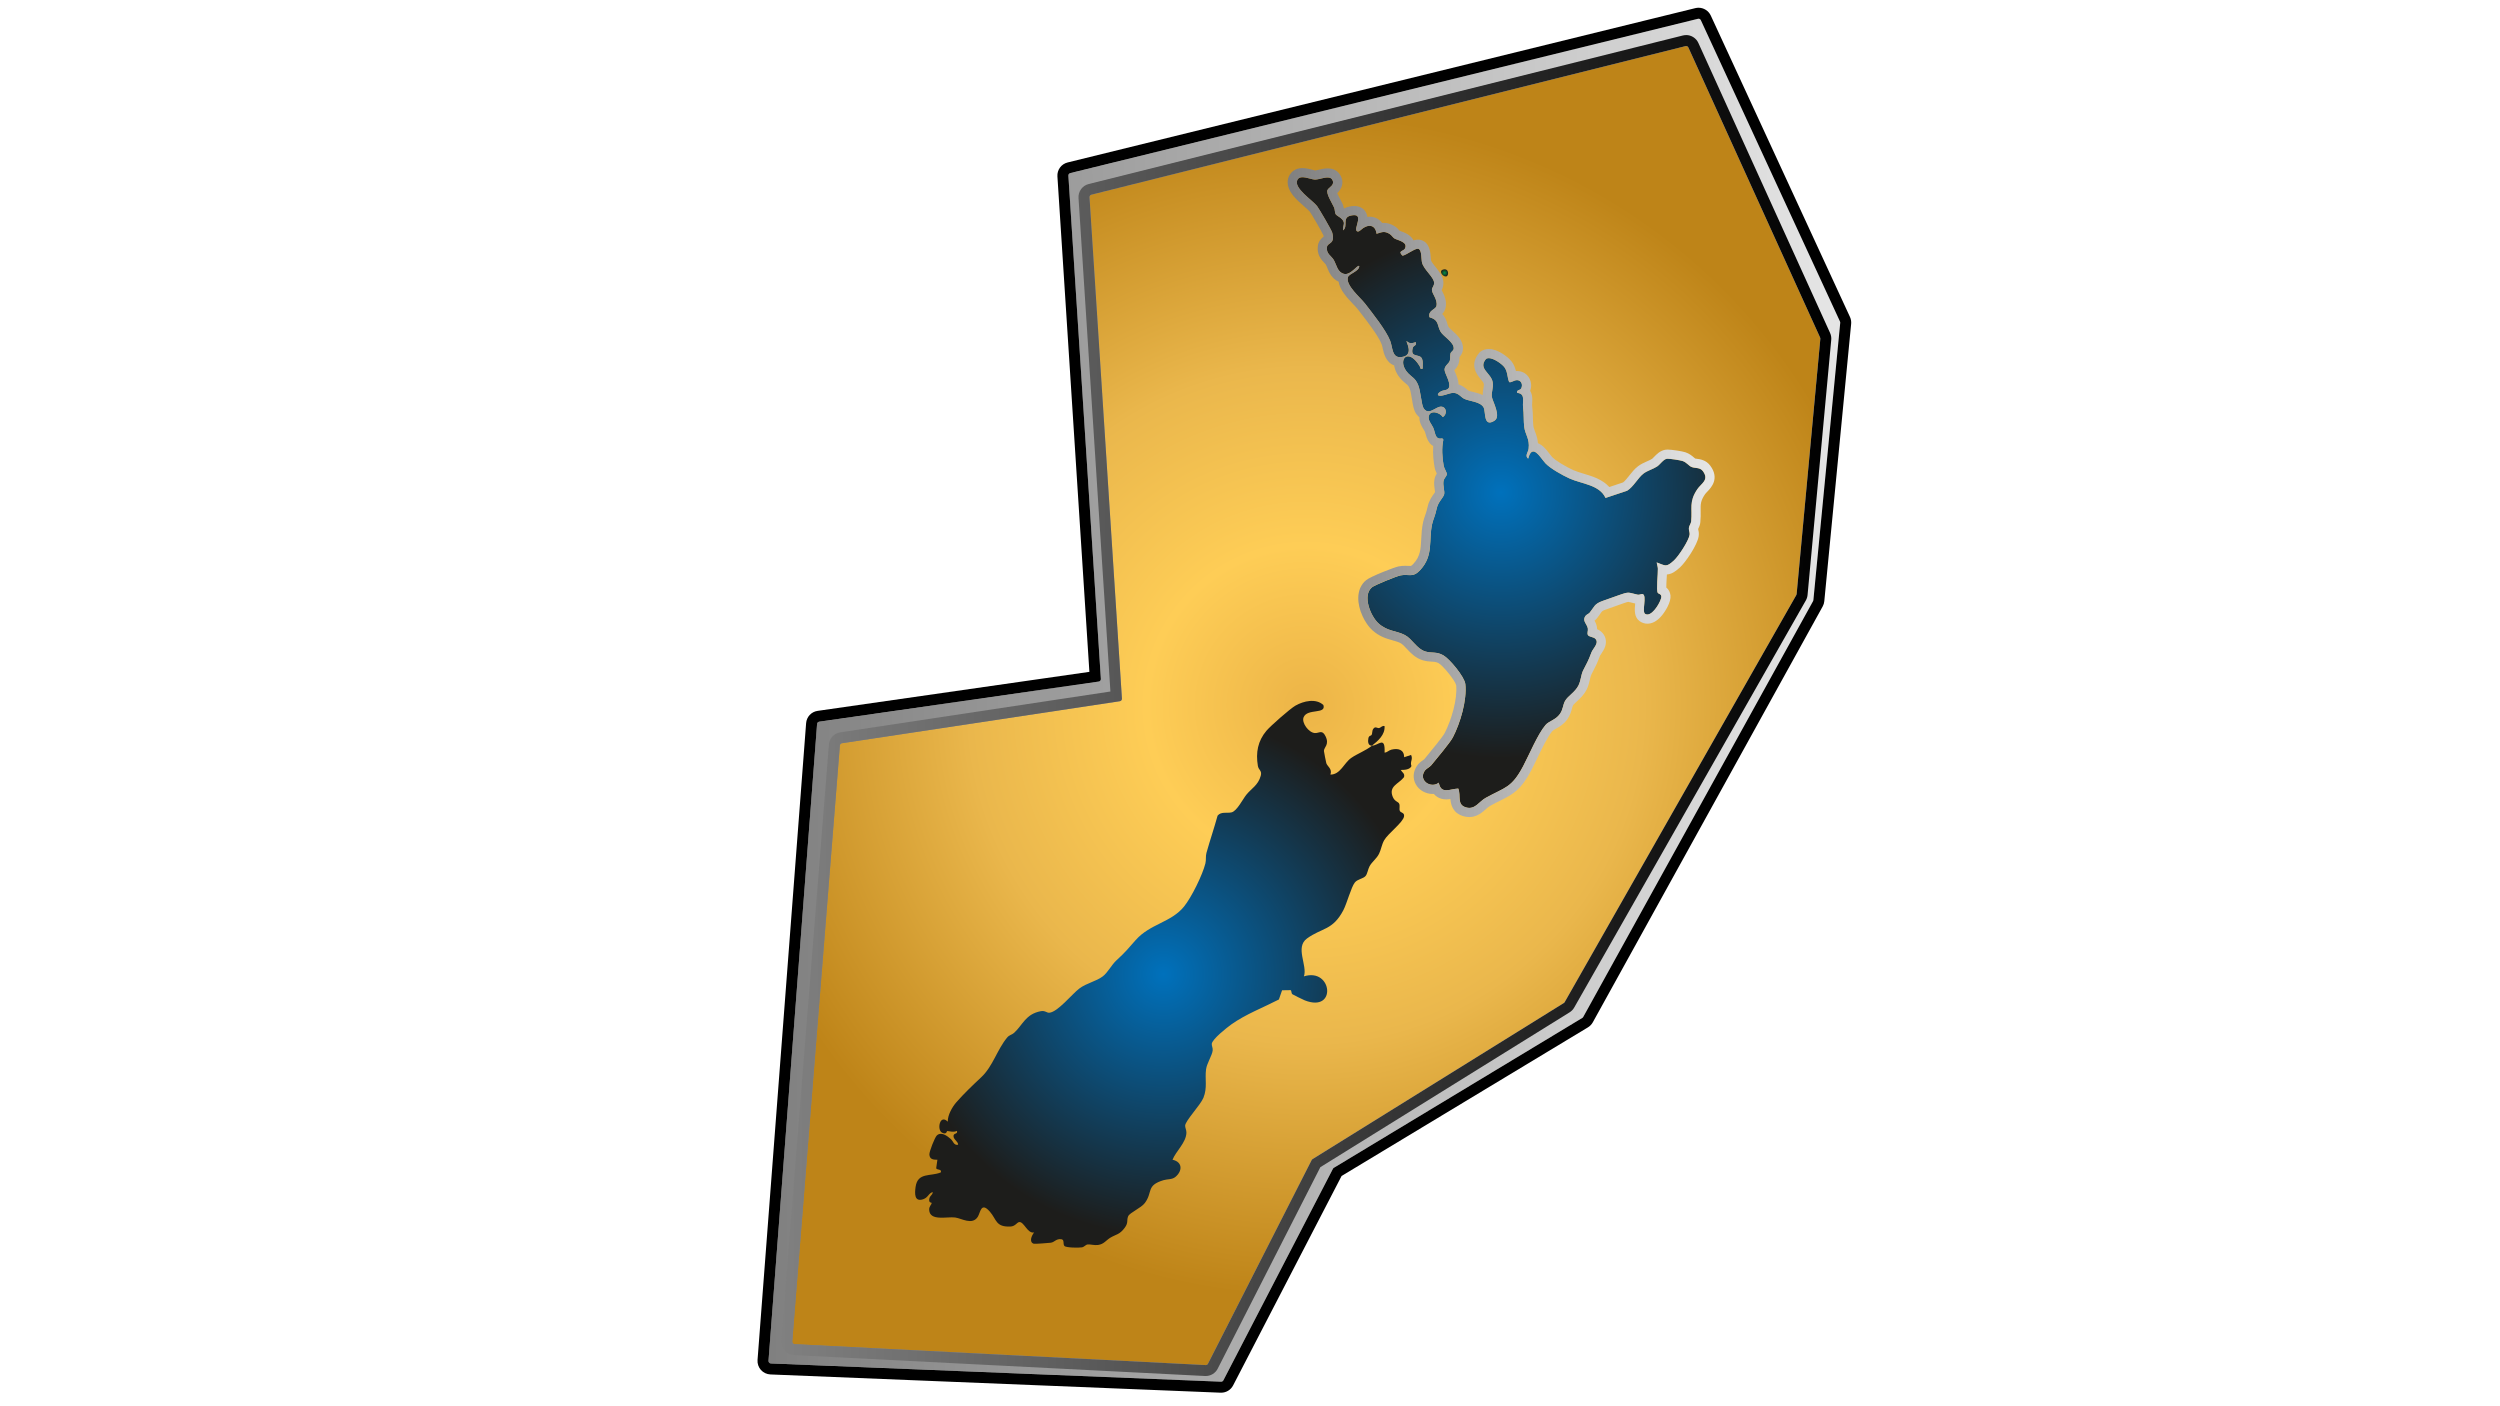 <svg viewBox="0 0 1366 768" xmlns:xlink="http://www.w3.org/1999/xlink" xmlns="http://www.w3.org/2000/svg" id="Calque_1"><defs><style>.cls-1{fill:url(#Dégradé_sans_nom_22-13);}.cls-2{fill:url(#Dégradé_sans_nom_22-10);}.cls-3{fill:url(#Dégradé_sans_nom_22-5);}.cls-4{fill:url(#Dégradé_sans_nom_16-10);}.cls-5{fill:url(#Dégradé_sans_nom_22-11);}.cls-6{fill:url(#Dégradé_sans_nom_22-12);}.cls-7{fill:url(#Dégradé_sans_nom_78);}.cls-8{fill:url(#Dégradé_sans_nom_16-9);}.cls-9{fill:url(#Dégradé_sans_nom_16-6);}.cls-10{fill:url(#Dégradé_sans_nom_22-6);}.cls-11{fill:url(#Dégradé_sans_nom_71);}.cls-12{fill:url(#Dégradé_sans_nom_22-7);}.cls-13{fill:url(#Dégradé_sans_nom_16-2);}.cls-14{fill:url(#Dégradé_sans_nom_16-4);}.cls-15{fill:url(#Dégradé_sans_nom_16-7);}.cls-16{fill:url(#Dégradé_sans_nom_16-12);}.cls-17{fill:url(#Dégradé_sans_nom_16-13);}.cls-18{fill:url(#Dégradé_sans_nom_16-8);}.cls-19{fill:url(#Dégradé_sans_nom_22);}.cls-20{fill:url(#Dégradé_sans_nom_16-14);}.cls-21{fill:url(#Dégradé_sans_nom_119);}.cls-22{fill:url(#Dégradé_sans_nom_22-9);}.cls-23{fill:url(#Dégradé_sans_nom_16-15);}.cls-24{fill:url(#Dégradé_sans_nom_16-5);}.cls-25{fill:url(#Dégradé_sans_nom_16);}.cls-26{fill:url(#Dégradé_sans_nom_16-17);}.cls-27{fill:url(#Dégradé_sans_nom_22-14);}.cls-28{fill:url(#Dégradé_sans_nom_22-4);}.cls-29{fill:url(#Dégradé_sans_nom_22-8);}.cls-30{fill:url(#Dégradé_sans_nom_22-2);}.cls-31{fill:url(#Dégradé_sans_nom_22-3);}.cls-32{fill:url(#Dégradé_sans_nom_16-11);}.cls-33{fill:url(#Dégradé_sans_nom_16-16);}.cls-34{fill:url(#Dégradé_sans_nom_16-3);}.cls-35{fill:url(#Dégradé_sans_nom_116);}.cls-36{fill:url(#Dégradé_sans_nom_90);}.cls-37{fill:url(#Dégradé_sans_nom_22-15);}.cls-38{fill:url(#Dégradé_sans_nom_113);}</style><linearGradient gradientUnits="userSpaceOnUse" gradientTransform="translate(-17.73) scale(1.02 1)" y2="382.6" x2="1006.33" y1="382.6" x1="430.39" id="Dégradé_sans_nom_113"><stop stop-color="gray" offset="0"></stop><stop stop-color="#e6e6e6" offset="1"></stop></linearGradient><linearGradient gradientUnits="userSpaceOnUse" y2="382.6" x2="1011.5" y1="382.6" x1="413.9" id="Dégradé_sans_nom_90"><stop stop-color="#000" offset="0"></stop><stop stop-color="#000" offset="1"></stop></linearGradient><radialGradient gradientUnits="userSpaceOnUse" r="323.07" fy="385.52" fx="713.76" cy="385.52" cx="713.76" id="Dégradé_sans_nom_71"><stop stop-color="#ecb447" offset="0"></stop><stop stop-color="#fecd56" offset=".27"></stop><stop stop-color="#eab74c" offset=".57"></stop><stop stop-color="#be8418" offset="1"></stop></radialGradient><linearGradient gradientUnits="userSpaceOnUse" y2="385.52" x2="1000.64" y1="385.52" x1="426.88" id="Dégradé_sans_nom_78"><stop stop-color="gray" offset="0"></stop><stop stop-color="#000" offset="1"></stop></linearGradient><radialGradient gradientUnits="userSpaceOnUse" r="145.16" fy="269.13" fx="820.17" cy="269.13" cx="820.17" id="Dégradé_sans_nom_116"><stop stop-color="#0071bc" offset="0"></stop><stop stop-color="#1d1d1b" offset="1"></stop></radialGradient><linearGradient gradientUnits="userSpaceOnUse" y2="269.13" x2="936.81" y1="269.13" x1="703.57" id="Dégradé_sans_nom_16"><stop stop-color="gray" offset="0"></stop><stop stop-color="#e6e6e6" offset="1"></stop></linearGradient><radialGradient gradientUnits="userSpaceOnUse" r="1.95" fy="149.11" fx="789.31" cy="149.11" cx="789.31" id="Dégradé_sans_nom_22"><stop stop-color="#009245" offset="0"></stop><stop stop-color="#1d1d1b" offset="1"></stop></radialGradient><linearGradient y2="149.11" x2="793.25" y1="149.11" x1="785.36" id="Dégradé_sans_nom_16-2"></linearGradient><radialGradient r="6.56" fy="184.78" fx="815.27" cy="184.78" cx="815.27" id="Dégradé_sans_nom_22-2"></radialGradient><linearGradient y2="184.78" x2="822.21" y1="184.78" x1="808.08" id="Dégradé_sans_nom_16-3"></linearGradient><radialGradient r="2.35" fy="184.4" fx="803.43" cy="184.4" cx="803.43" id="Dégradé_sans_nom_22-3"></radialGradient><linearGradient y2="184.4" x2="807.64" y1="184.4" x1="799.23" id="Dégradé_sans_nom_16-4"></linearGradient><radialGradient r="2.28" fy="194.86" fx="795.22" cy="194.86" cx="795.22" id="Dégradé_sans_nom_22-4"></radialGradient><linearGradient y2="194.86" x2="799.5" y1="194.86" x1="790.94" id="Dégradé_sans_nom_16-5"></linearGradient><radialGradient r="1.94" fy="203.81" fx="795.46" cy="203.81" cx="795.46" id="Dégradé_sans_nom_22-5"></radialGradient><linearGradient y2="203.89" x2="799.57" y1="203.89" x1="790.85" id="Dégradé_sans_nom_16-6"></linearGradient><radialGradient r="2.63" fy="204.61" fx="827.91" cy="204.61" cx="827.91" id="Dégradé_sans_nom_22-6"></radialGradient><linearGradient y2="204.62" x2="832.66" y1="204.62" x1="823.16" id="Dégradé_sans_nom_16-7"></linearGradient><radialGradient r="2.44" fy="211.2" fx="794.95" cy="211.2" cx="794.95" id="Dégradé_sans_nom_22-7"></radialGradient><linearGradient y2="211.2" x2="799.55" y1="211.2" x1="790.35" id="Dégradé_sans_nom_16-8"></linearGradient><radialGradient r="3.84" fy="212.99" fx="802.91" cy="212.99" cx="802.91" id="Dégradé_sans_nom_22-8"></radialGradient><linearGradient y2="212.95" x2="809.22" y1="212.95" x1="796.6" id="Dégradé_sans_nom_16-9"></linearGradient><radialGradient r="2.01" fy="236.74" fx="845.82" cy="236.74" cx="845.82" id="Dégradé_sans_nom_22-9"></radialGradient><linearGradient y2="236.74" x2="850.09" y1="236.74" x1="841.54" id="Dégradé_sans_nom_16-10"></linearGradient><radialGradient r="2.24" fy="403.72" fx="789.28" cy="403.72" cx="789.28" id="Dégradé_sans_nom_22-10"></radialGradient><linearGradient y2="403.7" x2="793.2" y1="403.7" x1="785.36" id="Dégradé_sans_nom_16-11"></linearGradient><radialGradient r="4.08" fy="637.39" fx="506.66" cy="637.39" cx="506.66" id="Dégradé_sans_nom_22-11"></radialGradient><linearGradient y2="637.59" x2="512.96" y1="637.59" x1="500.37" id="Dégradé_sans_nom_16-12"></linearGradient><radialGradient r="14.25" fy="697.63" fx="552.58" cy="697.63" cx="552.58" id="Dégradé_sans_nom_22-12"></radialGradient><linearGradient y2="697.63" x2="567.32" y1="697.63" x1="537.84" id="Dégradé_sans_nom_16-13"></linearGradient><radialGradient r="3.12" fy="685.34" fx="573.2" cy="685.34" cx="573.2" id="Dégradé_sans_nom_22-13"></radialGradient><linearGradient y2="685.34" x2="578.4" y1="685.34" x1="567.99" id="Dégradé_sans_nom_16-14"></linearGradient><radialGradient r="2.05" fy="688.14" fx="543.1" cy="688.14" cx="543.1" id="Dégradé_sans_nom_22-14"></radialGradient><linearGradient y2="688.14" x2="547.07" y1="688.14" x1="539.12" id="Dégradé_sans_nom_16-15"></linearGradient><radialGradient r="2.03" fy="710.29" fx="536.72" cy="710.29" cx="536.72" id="Dégradé_sans_nom_22-15"></radialGradient><linearGradient y2="710.12" x2="540.83" y1="710.12" x1="532.86" id="Dégradé_sans_nom_16-16"></linearGradient><radialGradient gradientUnits="userSpaceOnUse" r="142.7" fy="532.33" fx="635.72" cy="532.33" cx="635.72" id="Dégradé_sans_nom_119"><stop stop-color="#0071bc" offset="0"></stop><stop stop-color="#1d1d1b" offset="1"></stop></radialGradient><linearGradient y2="532.33" x2="776.6" y1="532.33" x1="495.02" id="Dégradé_sans_nom_16-17"></linearGradient></defs><path d="M584.78,94.6L927.77,10.27c.63-.15,1.28.16,1.55.75l76.05,164.68c.1.22.14.46.12.7l-14.67,151.52c-.02.18-.07.36-.16.52l-125.62,227.26c-.11.21-.28.38-.49.5l-135.75,81.89c-.21.13-.39.32-.5.54l-59.87,115.6c-.24.47-.73.75-1.26.73l-245.98-9.97c-.77-.03-1.35-.69-1.3-1.46l26.54-347.95c.05-.63.53-1.15,1.16-1.24l152.74-21.93c.7-.1,1.21-.72,1.16-1.43l-17.75-274.99c-.04-.66.39-1.25,1.03-1.4Z" class="cls-38"></path><path d="M928.1,10.23c.52,0,1,.3,1.23.79l76.05,164.68c.1.22.14.46.12.7l-14.67,151.52c-.02.18-.07.36-.16.52l-125.62,227.26c-.11.21-.28.38-.49.5l-135.75,81.89c-.21.13-.39.32-.5.54l-59.87,115.6c-.23.45-.7.73-1.2.73-.02,0-.04,0-.05,0l-245.98-9.97c-.77-.03-1.35-.69-1.3-1.46l26.54-347.95c.05-.63.53-1.15,1.16-1.24l152.74-21.93c.7-.1,1.21-.72,1.16-1.43l-17.75-274.99c-.04-.66.39-1.25,1.03-1.4L927.77,10.27c.11-.03.22-.04.32-.04M928.1,4.23c-.59,0-1.18.07-1.76.21l-342.99,84.33c-3.47.85-5.81,4.06-5.58,7.62l17.47,270.71-148.49,21.32c-3.44.49-6.02,3.26-6.29,6.72l-26.54,347.95c-.15,1.98.52,3.97,1.84,5.45,1.32,1.48,3.21,2.38,5.2,2.46l245.98,9.97c.09,0,.2,0,.3,0,2.76,0,5.26-1.52,6.53-3.97l59.27-114.44,134.62-81.21c1.1-.67,2.02-1.61,2.64-2.74l125.62-227.26c.49-.88.79-1.84.88-2.85l14.67-151.52c.13-1.3-.1-2.61-.64-3.79L934.77,8.5c-1.2-2.59-3.82-4.27-6.68-4.27h0Z" class="cls-36"></path><path d="M596.33,106.37L920.97,25.21c.63-.16,1.29.16,1.56.75l71.98,158.49c.1.21.14.45.12.69l-12.94,139.43c-.02.19-.08.38-.17.54l-126.58,222.47c-.11.2-.27.36-.46.48l-137.29,85.28c-.21.13-.38.32-.49.54l-56.66,111.25c-.24.48-.74.77-1.28.74l-224.59-11.42c-.76-.04-1.34-.7-1.28-1.46l26.02-325.67c.05-.63.53-1.14,1.15-1.23l151.81-22.94c.7-.11,1.2-.73,1.15-1.43l-17.71-273.94c-.04-.65.39-1.24,1.02-1.4Z" class="cls-11"></path><path d="M921.3,25.17c.52,0,1.01.3,1.23.79l71.98,158.49c.1.21.14.45.12.69l-12.94,139.43c-.02.19-.08.38-.17.54l-126.58,222.47c-.11.2-.27.36-.46.48l-137.29,85.28c-.21.13-.38.32-.49.54l-56.66,111.25c-.23.46-.7.74-1.21.74-.02,0-.05,0-.07,0l-224.59-11.42c-.76-.04-1.34-.7-1.28-1.46l26.02-325.67c.05-.63.53-1.14,1.15-1.23l151.81-22.94c.7-.11,1.2-.73,1.15-1.43l-17.71-273.94c-.04-.65.39-1.24,1.02-1.4L920.97,25.21c.11-.03.22-.04.33-.04M921.3,19.17c-.6,0-1.2.07-1.79.22l-324.65,81.16c-3.45.86-5.79,4.06-5.56,7.61l17.43,269.68-147.59,22.3c-3.4.51-5.96,3.26-6.23,6.69l-26.02,325.67c-.16,1.97.5,3.95,1.8,5.44,1.3,1.49,3.18,2.39,5.16,2.49l224.59,11.42c.12,0,.25,0,.37,0,2.78,0,5.29-1.54,6.55-4.02l56.08-110.09,136.19-84.6c1.04-.65,1.91-1.55,2.51-2.61l126.58-222.47c.52-.91.83-1.91.93-2.96l12.94-139.43c.12-1.27-.1-2.56-.63-3.72l-71.98-158.49c-1.19-2.62-3.82-4.31-6.7-4.31h0Z" class="cls-7"></path><path d="M733.88,125.84c-.34-1.43.7-3.16.36-4.44-.62-2.32-3.82-3.34-4.44-4.4-.53-.91-.32-2.41-.83-3.58-.99-2.27-4.51-7.61-3.62-9.61.67-1.5,4.39-2.66,2.55-5.7-1.57-2.6-6.95.1-9.43.03-2.3-.06-7.78-2.88-9.49-.03-2.69,4.49,8.32,11.37,10.68,14.54,1.17,1.57,7.88,13.04,8.24,14.43,1.73,6.62-2.5,5.26-2.87,7.93-.51,3.65,2.36,4.74,3.7,7,1.57,2.65,1.96,6.74,5.62,7.65s7.39-5.25,8.33-4.28c.03,2.93-5.59,4.06-6.2,6.11-1.32,4.42,6.71,10.98,9.34,14.38,4.08,5.26,11.39,14.42,13.73,20.29,1.45,3.64.89,9.57,6.07,8.98,7.39-.85,2.54-8.36,2.9-8.8,1.82,1.65,2.83,1.31,5.03.63.64,2.09-1.21,1.64-1.62,3.08-1.53,5.46,3.19,3.32,4.73,5.46,1.07,1.49.59,4.16.67,5.94-1.68.35-1.08-.43-1.56-1.24-6.58-11.1-12.94-3.11-6.34,3.79,2.18,2.28,3.71,2.5,5.3,6.04s1.85,11.31,3.19,13.19c2.95,4.14,6.7-1.42,9.77-1,2.87.39,3.02,4.25.67,5.67-1.73-2.64-7.17-4.14-7.75-.16-.31,2.14,1.71,4.16,2.52,6.04,1.27,2.92.83,6.61,4.93,5.78l.59.69c-1.01,4.51-.65,9.77.17,14.3.27,1.5,1.75,3.53,1.72,4.57s-1.55,2.14-1.83,3.8c-.42,2.47.8,5.6.35,7.23-.56,2-3.31,4.04-4.11,7.92s-1.89,5.8-2.44,8.27c-2.01,8.97.89,17.1-6.45,25.06-4.2,4.55-5.84,2.08-10.85,3-1.97.37-14.11,5.3-15.56,6.49-5.48,4.5-.7,15.89,3.54,19.73,4.98,4.5,9.55,3.86,14.41,6.38,4.06,2.11,6.45,7.53,11.18,8.98,3.67,1.12,5.94-.1,9.86,2.11,3.4,1.92,11.59,11.75,12.01,15.71.94,8.81-2.74,21.24-6.81,29.1-1.51,2.92-9.19,12.03-11.83,15.26-.91,1.12-2.71,1.7-3.69,3.24-3.27,5.15,3.56,9.65,7.83,6.27,1.17,6.6,6.14,3.38,10.64,3.23,1.64,3.94-1.05,8.92,4.48,10.35,4.73,1.22,6.87-3.25,10.51-5.27,10.67-5.91,14.08-5.29,20.47-17.32,3.21-6.05,7.91-17.41,12.19-22.46,1.91-2.25,5.53-2.77,7.84-6.01,1.88-2.63,1.62-4.96,2.88-7.2,1.53-2.7,5.47-4.75,7.31-8.44,1.38-2.77,1.38-5.85,2.54-8.17,2.22-4.39,2.66-4.82,4.57-9.92.8-2.13,4.6-5.3,1.93-7.59-.94-.81-3.26-.88-3.85-1.84s.16-2.41-.07-3.66c-.46-2.45-3.13-4.04-1.4-6.67.61-.92,1.84-1.21,2.45-1.97,2.56-3.18,2.4-4.68,6.92-6.31,3.07-1.11,6.17-2.16,9.3-3.3,5.61-2.04,4.91-1.21,9.99-.16.91.19,2.13-.57,2.8-.3,2.29.93-.6,9.47,1.19,10.74,3.6,2.46,9.12-7.27,8.9-9.5-.14-1.45-1.53-1.31-1.96-2-.87-1.38.16-10.39.07-13.15-.04-1.21-.49-2.26-.66-3.43,4.87,1.78,5.12,2.86,9.38-1.02,2.65-2.41,8.11-10.83,8.62-14.07.2-1.25-.48-2.34-.41-3.5.1-1.57,1.14-2.57,1.27-3.82.73-7.36-1.34-10.54,3.29-17.5,2.17-3.26,6.76-5.1,3.06-10.03-1.57-2.08-4.15-1.39-6.15-2.21-1.52-.61-2.7-2.55-4.92-3.27-1.38-.45-7.44-1.4-8.63-1.2-1.91.33-3.61,3.11-5.29,4.21-2.25,1.47-5.29,2.22-7.45,3.89-3.06,2.35-5.37,7.15-8.92,9.35l-11.8,3.93c-3.23-7.21-13.05-7.64-19.7-10.65-3.76-1.71-10.43-5.41-13.13-8.29s-7.1-11.37-9.44-2.53c-1.97-1.54.03-3.53.26-5.4.67-5.53-1.88-7.6-2.41-11.98-.43-3.53-.11-6.52-.63-10.71-.42-3.39,1.48-7.39-3.2-7.84-.54-1.8,1.56-1.2,2.21-2.5.89-1.78.2-4.15-1.94-4.44-1.89-.26-3.76,1.68-4.7.98-1.05-2.63-.79-5.76-2.6-8.12-1.44-1.89-7.42-6.24-9.99-4.5-4.59,5.46,2.79,7.63,3.63,12.75.51,3.12-.82,5.35-.46,7.99.32,2.37,5.19,10.63,1.45,13.02-6.22,3.96-4.7-5.02-5.95-7.22-1.83-3.22-7.57-3.34-10.46-4.66-1.78-.82-3.14-3.04-5.59-3.28-2.11-.2-4.57,1.15-6.68,1.45-3.35.47-2.51-1.28-.46-2.36,1.38-.73,3.52-.36,4.29-2.05.99-3.1-2.57-7.78-2.44-9.92.13-2.08,2.38-3.13,2.87-4.73.42-1.37.04-2.82.4-4.01.3-.98,1.65-1.37,1.73-2.61.22-3.49-5.59-6.55-7.17-9.22-2.04-3.47-.62-6.31-6.07-7.92-.93-3.83,3.41-4.08,3.83-6.21.7-3.58-2.51-6.52-2.49-8.82,0-1.16,1.24-2.08,1.2-3.71-.07-3.15-5.58-7.13-6.61-11.07-.47-1.8-.05-6.91-1.95-7.54-1.7-.57-6.48,3.39-8.72,3.74-2.81-2.69.56-2.47,1.27-3.77,2.05-3.78-3.99-4.62-5.71-5.66-.83-.5-1.48-1.78-2.59-2.45-2.88-1.74-4.2-1.01-7.15-.09-.63-5.39-5.07-5.39-8.63-2.05-1.55,1.45-2.84.86-2.46-1.12.63-3.26,3.21-8.14-2.95-6.78-5.07,1.12-1.29,5.79-4.23,8.06Z" class="cls-35"></path><path d="M711.7,96.83c2.3,0,5.23,1.26,6.76,1.3.03,0,.06,0,.09,0,1.69,0,4.6-1.16,6.81-1.16,1.09,0,2.01.28,2.52,1.13,1.84,3.04-1.88,4.21-2.55,5.7-.9,2,2.63,7.35,3.62,9.61.51,1.17.3,2.67.83,3.58.62,1.06,3.82,2.08,4.44,4.4.34,1.28-.69,3.01-.36,4.44,2.94-2.27-.84-6.94,4.23-8.06.72-.16,1.33-.23,1.83-.23,3.75,0,1.67,4.14,1.12,7.01-.24,1.23.17,1.93.89,1.93.44,0,.98-.26,1.57-.81,1.57-1.47,3.31-2.29,4.82-2.29,1.92,0,3.46,1.33,3.82,4.35,1.64-.51,2.78-.97,3.96-.97.94,0,1.91.29,3.19,1.06,1.11.67,1.76,1.94,2.59,2.45,1.73,1.05,7.77,1.88,5.71,5.66-.71,1.3-4.08,1.08-1.27,3.77,2.09-.32,6.39-3.8,8.34-3.8.14,0,.27.02.38.06,1.9.63,1.48,5.74,1.95,7.54,1.03,3.94,6.54,7.92,6.61,11.07.04,1.62-1.19,2.54-1.2,3.71-.02,2.3,3.2,5.24,2.49,8.82-.42,2.13-4.76,2.38-3.83,6.21,5.45,1.62,4.03,4.45,6.07,7.92,1.57,2.67,7.39,5.73,7.17,9.22-.08,1.25-1.44,1.63-1.73,2.61-.36,1.19.02,2.63-.4,4.01-.49,1.61-2.74,2.65-2.87,4.73-.13,2.15,3.43,6.82,2.44,9.92-.77,1.69-2.9,1.32-4.29,2.05-1.81.96-2.68,2.44-.53,2.44.28,0,.61-.02.99-.08,1.96-.28,4.23-1.47,6.24-1.47.15,0,.3,0,.44.02,2.45.23,3.81,2.46,5.59,3.28,2.88,1.32,8.63,1.44,10.46,4.66,1.03,1.81.18,8.22,3.32,8.22.67,0,1.53-.3,2.63-.99,3.74-2.38-1.13-10.65-1.45-13.02-.36-2.63.97-4.87.46-7.99-.85-5.12-8.23-7.29-3.63-12.75.42-.28.92-.4,1.48-.4,2.91,0,7.31,3.32,8.52,4.9,1.8,2.36,1.55,5.49,2.6,8.12.14.11.31.15.5.15.94,0,2.36-1.15,3.84-1.15.12,0,.24,0,.36.02,2.14.29,2.83,2.67,1.94,4.44-.65,1.3-2.75.69-2.21,2.49,4.68.44,2.77,4.45,3.2,7.84.53,4.19.21,7.18.63,10.71.53,4.38,3.08,6.45,2.41,11.98-.23,1.87-2.23,3.87-.26,5.4.76-2.88,1.74-3.93,2.8-3.93,2.2,0,4.78,4.47,6.64,6.46,2.69,2.88,9.36,6.58,13.13,8.29,6.65,3.02,16.47,3.45,19.7,10.65l11.8-3.93c3.55-2.2,5.86-6.99,8.92-9.35,2.16-1.66,5.21-2.42,7.45-3.89,1.68-1.1,3.38-3.88,5.29-4.21.11-.02.27-.03.46-.03,1.84,0,6.93.82,8.17,1.23,2.21.73,3.4,2.66,4.92,3.27,2,.81,4.58.12,6.15,2.21,3.71,4.92-.89,6.76-3.06,10.03-4.63,6.96-2.56,10.14-3.29,17.5-.12,1.26-1.17,2.25-1.27,3.82-.07,1.16.6,2.25.41,3.5-.51,3.24-5.97,11.66-8.62,14.07-2.12,1.93-3.25,2.63-4.44,2.63s-2.49-.72-4.94-1.61c.17,1.17.62,2.22.66,3.43.09,2.75-.94,11.76-.07,13.15.44.69,1.82.56,1.96,2,.2,1.98-4.15,9.89-7.65,9.89-.44,0-.86-.12-1.26-.4-1.79-1.27,1.1-9.81-1.19-10.74-.1-.04-.22-.06-.35-.06-.6,0-1.42.39-2.13.39-.11,0-.22,0-.32-.03-2.81-.58-3.85-1.1-5.16-1.1-1.07,0-2.31.34-4.83,1.25-3.13,1.14-6.23,2.19-9.3,3.3-4.52,1.63-4.35,3.14-6.92,6.31-.61.76-1.84,1.04-2.45,1.97-1.73,2.63.93,4.22,1.4,6.67.24,1.26-.54,2.67.07,3.66.59.97,2.91,1.04,3.85,1.84,2.66,2.29-1.14,5.46-1.93,7.59-1.91,5.1-2.35,5.53-4.57,9.92-1.17,2.31-1.16,5.4-2.54,8.17-1.84,3.68-5.78,5.73-7.31,8.44-1.27,2.23-1,4.57-2.88,7.2-2.32,3.24-5.94,3.77-7.84,6.01-4.28,5.05-8.98,16.41-12.19,22.46-6.39,12.04-9.81,11.41-20.47,17.32-3.22,1.79-5.26,5.48-8.96,5.48-.49,0-1.01-.06-1.56-.21-5.52-1.42-2.83-6.41-4.48-10.35-2.25.07-4.61.92-6.56.92s-3.49-.84-4.07-4.15c-1.03.82-2.21,1.17-3.36,1.17-3.62,0-6.95-3.53-4.47-7.44.98-1.54,2.78-2.12,3.69-3.24,2.64-3.23,10.31-12.34,11.83-15.26,4.07-7.86,7.76-20.29,6.81-29.1-.42-3.96-8.61-13.79-12.01-15.71-3.92-2.21-6.19-.99-9.86-2.11-4.73-1.44-7.12-6.87-11.18-8.98-4.86-2.52-9.43-1.88-14.41-6.38-4.24-3.83-9.02-15.23-3.54-19.73,1.45-1.19,13.58-6.13,15.56-6.49.97-.18,1.82-.23,2.58-.23,1.04,0,1.93.1,2.77.1,1.71,0,3.24-.41,5.51-2.87,7.34-7.96,4.43-16.09,6.45-25.06.55-2.47,1.67-4.52,2.44-8.27.8-3.88,3.55-5.92,4.11-7.92.46-1.63-.77-4.76-.35-7.23.28-1.66,1.8-2.73,1.83-3.8.03-1.04-1.44-3.07-1.72-4.57-.82-4.53-1.19-9.78-.17-14.3l-.59-.69c-.4.08-.76.12-1.08.12-2.95,0-2.71-3.27-3.85-5.9-.82-1.87-2.84-3.9-2.52-6.04.26-1.75,1.45-2.44,2.85-2.44,1.79,0,3.93,1.12,4.9,2.6,2.35-1.42,2.2-5.28-.67-5.67-.11-.02-.23-.02-.34-.02-2.15,0-4.59,2.57-6.85,2.57-.9,0-1.77-.41-2.57-1.54-1.34-1.88-1.58-9.62-3.19-13.19-1.59-3.54-3.12-3.75-5.3-6.04-4.23-4.43-3.14-9.3-.07-9.3,1.72,0,4.05,1.53,6.41,5.51.4.67.05,1.33.89,1.33.17,0,.39-.03.67-.09-.08-1.78.41-4.45-.67-5.94-1.54-2.14-6.26,0-4.73-5.46.41-1.45,2.26-.99,1.62-3.08-1.03.32-1.8.56-2.51.56-.81,0-1.55-.31-2.52-1.19-.36.44,4.49,7.95-2.9,8.8-.24.03-.47.04-.69.04-4.43,0-3.99-5.55-5.37-9.02-2.34-5.87-9.66-15.02-13.73-20.29-2.63-3.39-10.66-9.96-9.34-14.38.61-2.05,6.23-3.18,6.2-6.11-.07-.07-.15-.1-.25-.1-1.13,0-4.11,4.48-7.3,4.48-.26,0-.53-.03-.79-.1-3.66-.91-4.05-4.99-5.62-7.65-1.34-2.26-4.2-3.36-3.7-7,.37-2.66,4.6-1.3,2.87-7.93-.36-1.39-7.07-12.86-8.24-14.43-2.36-3.17-13.37-10.05-10.68-14.54.57-.95,1.57-1.27,2.72-1.27M711.7,91.83h0c-4.17,0-6.18,2.32-7.01,3.7-1.13,1.89-2.42,5.84,1.69,11.09,1.8,2.3,4.22,4.42,6.35,6.29,1.08.94,2.56,2.24,2.92,2.72,1.05,1.44,6.57,10.93,7.47,12.94.07.29.12.53.14.71-1.02.74-2.8,2.25-3.18,5.04-.68,4.9,2.03,7.73,3.48,9.25.34.36.74.77.86.98.25.42.52,1.08.8,1.79.92,2.27,2.39,5.88,6.2,7.58.68,4.61,4.69,8.83,8.06,12.38.97,1.02,1.89,1.99,2.38,2.63l1.05,1.35c3.78,4.86,10.1,12.99,11.99,17.73.23.57.43,1.48.62,2.37.54,2.45,1.67,7.63,6.24,9.28.41,2.69,1.79,5.45,4.04,7.8.9.95,1.71,1.61,2.35,2.14,1.05.86,1.4,1.15,2.01,2.5.53,1.19.97,3.84,1.32,5.97.56,3.45,1.01,6.18,2.35,8.07.51.72,1.09,1.34,1.72,1.86-.07,2.82,1.33,5.07,2.29,6.61.27.43.57.92.68,1.17.17.39.33.96.49,1.56.4,1.47,1.29,4.74,4.09,6.38-.3,4.33.21,8.58.78,11.73.23,1.24.73,2.36,1.18,3.3-.51.83-1.07,1.94-1.3,3.33-.35,2.07-.05,4.05.19,5.64.05.35.13.83.16,1.18-.17.26-.41.6-.61.87-1.11,1.56-2.79,3.92-3.48,7.28-.37,1.81-.85,3.18-1.31,4.5-.4,1.15-.81,2.33-1.11,3.68-.74,3.31-.9,6.48-1.04,9.28-.27,5.47-.46,9.42-4.21,13.48-1.16,1.26-1.46,1.26-1.83,1.26-.31,0-.63-.02-.97-.04-.52-.03-1.12-.06-1.8-.06-1.2,0-2.34.1-3.49.32-2.37.44-15.32,5.49-17.82,7.54-2.71,2.23-4.19,5.5-4.29,9.46-.16,6.7,3.76,14.33,7.64,17.84,3.96,3.58,7.85,4.66,10.97,5.53,1.67.46,3.1.86,4.49,1.58,1.02.53,2.17,1.76,3.38,3.06,2.1,2.25,4.71,5.06,8.64,6.26,2.06.63,3.77.72,5.14.8,1.6.09,2.4.13,3.72.88,2.27,1.28,8.88,9.32,9.51,11.95.79,7.62-2.65,19.17-6.29,26.2-1.04,2.01-7.38,9.69-9.76,12.58-.55.66-1.03,1.25-1.41,1.72-.12.1-.38.27-.57.41-.97.67-2.44,1.68-3.55,3.42-2.01,3.16-2.19,6.74-.49,9.83,1.77,3.22,5.37,5.29,9.19,5.29.23,0,.46,0,.69-.02,2.18,2.62,5.19,3,6.74,3,.78,0,1.56-.08,2.3-.19.23,3.02,1.26,7.86,7.49,9.46.94.24,1.88.37,2.81.37,4.25,0,7.04-2.49,9.09-4.3.82-.73,1.6-1.42,2.29-1.8,2.12-1.17,3.97-2.09,5.6-2.9,7.26-3.61,11.31-5.98,16.87-16.45.98-1.84,2.06-4.1,3.21-6.49,2.56-5.34,5.76-11.99,8.38-15.08.25-.3,1.15-.8,1.87-1.21,1.8-1.01,4.27-2.4,6.22-5.13,1.6-2.24,2.16-4.33,2.57-5.86.21-.77.37-1.37.6-1.78.3-.53,1.27-1.43,2.14-2.23,1.73-1.6,3.87-3.58,5.3-6.44.99-1.98,1.44-3.97,1.8-5.56.23-1.04.46-2.03.74-2.58.49-.98.9-1.75,1.25-2.43,1.26-2.42,1.95-3.75,3.52-7.93.11-.21.44-.69.66-1.02.78-1.15,1.74-2.57,2.24-4.31.85-2.99-.01-5.86-2.36-7.88-.69-.59-1.44-.99-2.14-1.27,0-.43-.04-.89-.13-1.37-.26-1.36-.78-2.45-1.26-3.32.42-.32.88-.73,1.3-1.25.79-.98,1.35-1.81,1.81-2.48.98-1.45,1.09-1.61,2.91-2.26,1.42-.51,2.84-1.01,4.27-1.51,1.67-.59,3.35-1.18,5.04-1.79,2.27-.83,2.93-.95,3.12-.95.13,0,.75.16,1.2.28.63.17,1.46.39,2.54.62,0,.03,0,.06,0,.09-.31,3.45-.66,7.36,2.53,9.62l.04.03.04.02c1.21.83,2.62,1.27,4.08,1.27,2.57,0,5.06-1.3,7.39-3.88,2.38-2.63,5.58-7.94,5.23-11.5-.18-1.8-.95-3.27-2.3-4.39,0-1.6.15-4.05.24-5.54.03-.55.06-1.07.09-1.57,2.9-.22,5.05-1.97,7.18-3.9,2.97-2.7,9.42-12.06,10.19-16.99.26-1.66-.07-3.05-.27-3.87,0-.03-.02-.06-.02-.1.04-.1.1-.21.14-.3.36-.75.9-1.87,1.05-3.34.24-2.48.21-4.48.18-6.25-.06-3.58-.09-5.38,2.3-8.98.3-.45.82-1,1.38-1.58,2.05-2.14,6.84-7.15,1.51-14.23-2.28-3.04-5.52-3.45-7.25-3.67-.3-.04-.69-.09-.92-.14-.16-.13-.41-.34-.61-.51-1.01-.87-2.52-2.18-4.73-2.91-1.74-.57-7.36-1.48-9.73-1.48-.49,0-.91.03-1.31.1-2.79.48-4.69,2.45-6.08,3.89-.36.37-.89.92-1.11,1.08-.66.43-1.62.85-2.64,1.3-1.61.71-3.44,1.52-5.11,2.8-1.86,1.43-3.32,3.27-4.72,5.05-1.13,1.43-2.29,2.9-3.39,3.73l-7.52,2.51c-3.73-4.22-9.32-5.89-14.01-7.3-2.09-.63-4.06-1.22-5.67-1.95-4.07-1.85-9.68-5.16-11.54-7.15-.36-.38-.88-1.07-1.39-1.73-1.68-2.18-3.67-4.78-6.37-5.83-.19-2.63-.93-4.61-1.57-6.29-.45-1.19-.81-2.14-.94-3.24-.17-1.43-.2-2.78-.24-4.35-.04-1.84-.09-3.92-.4-6.38-.06-.45-.02-1.16.02-1.85.09-1.6.19-3.59-.63-5.56-.12-.29-.28-.61-.48-.95.82-2.23.68-4.7-.41-6.76-1.15-2.19-3.24-3.64-5.71-3.98-.34-.05-.69-.07-1.04-.07-.22,0-.43,0-.63.02-.39-1.65-1.01-3.46-2.32-5.18-1.77-2.32-7.43-6.87-12.49-6.87-1.58,0-3.06.44-4.28,1.26l-.57.39-.45.53c-5.54,6.59-1.07,11.97.84,14.27.74.89,1.59,1.91,1.69,2.51.13.78.01,1.51-.2,2.74-.17.99-.38,2.14-.38,3.45-1.78-.83-3.67-1.3-5.27-1.69-.94-.23-2-.49-2.5-.72-.17-.1-.55-.42-.83-.66-1.04-.87-2.5-2.08-4.56-2.71-.12-2.49-1.11-4.82-1.91-6.68-.13-.31-.3-.7-.44-1.05.01-.01.03-.03.04-.04.72-.8,1.82-2.01,2.36-3.75.42-1.37.44-2.58.44-3.49.77-.83,1.77-2.22,1.9-4.28.29-4.62-3.26-7.81-5.86-10.14-.69-.62-1.74-1.56-2-1.95-.31-.53-.49-1.13-.71-1.9-.42-1.43-1.01-3.43-2.78-5.22.81-.85,1.56-1.98,1.86-3.5.75-3.81-.81-6.89-1.84-8.92-.1-.19-.21-.41-.31-.62.45-.92.99-2.3.95-4.06-.08-3.33-2.18-5.94-4.21-8.46-.97-1.2-2.29-2.85-2.55-3.72-.04-.26-.1-.96-.13-1.43-.22-3.04-.59-8.12-5.09-9.62-.62-.21-1.28-.31-1.96-.31-.82,0-1.62.15-2.41.41-1.53-3.03-4.86-4.25-6.91-5-.21-.08-.48-.17-.69-.26-.03-.04-.07-.08-.1-.12-.56-.65-1.41-1.62-2.68-2.39-2.01-1.22-3.84-1.78-5.78-1.78-.33,0-.64.02-.95.05-1.81-2.46-4.5-3.43-6.83-3.43-.42,0-.85.03-1.27.09-.14-1.12-.52-2.24-1.32-3.28-.75-.99-2.51-2.65-5.81-2.65-.88,0-1.83.11-2.9.35-1.1.24-2.02.6-2.79,1.03-.11-.72-.29-1.6-.69-2.51-.33-.75-.77-1.58-1.29-2.54-.43-.81-1.2-2.23-1.67-3.31,3.94-3.89,3.07-7.57,1.59-10.03-.8-1.32-2.75-3.55-6.8-3.55-1.77,0-3.49.41-5.01.78-.56.13-1.38.33-1.75.38-.33-.06-1.01-.24-1.49-.37-1.55-.41-3.47-.93-5.42-.93h0Z" class="cls-25"></path><path d="M788.42,147.32c-2.48.77-.03,4.07,1.8,3.72,1.59-.3,1.58-4.77-1.8-3.72Z" class="cls-19"></path><path d="M789.37,147.16c2.42,0,2.28,3.61.85,3.88-.09.02-.18.03-.28.03-1.79,0-3.89-3.02-1.53-3.75.35-.11.67-.16.95-.16M789.37,145.16c-.49,0-1.01.08-1.55.25-1.73.54-2.68,1.97-2.42,3.66.32,2.09,2.48,3.99,4.54,3.99.22,0,.43-.02.64-.06,1.7-.32,2.83-2.12,2.64-4.19-.2-2.15-1.79-3.66-3.86-3.66h0Z" class="cls-13"></path><path d="M810.87,186.17c2.79-.03,9.19,11.71,9.34,3.63.1-5.36-2.4-5.37-3.51-7.89-.78-1.78-.04-7.08-4.08-4.06-3.23,2.41-.37,4.36-2.28,6.92l.53,1.41Z" class="cls-30"></path><path d="M814.62,176.93c1.79,0,1.46,3.58,2.08,4.97,1.11,2.52,3.6,2.53,3.51,7.89-.04,2.07-.49,2.84-1.18,2.84-2.01,0-6.07-6.47-8.15-6.47,0,0,0,0-.01,0l-.53-1.41c1.92-2.56-.95-4.51,2.28-6.92.87-.65,1.51-.91,2-.91M814.62,174.93c-.99,0-2,.42-3.2,1.31-2.7,2.01-2.52,4.15-2.4,5.57.08.92.08,1.26-.29,1.75l-.66.88.39,1.03.53,1.41.49,1.31h1.24c.61.28,1.99,1.75,2.83,2.64,2.01,2.13,3.6,3.82,5.46,3.82,1.41,0,3.11-.83,3.18-4.8.07-4.07-1.15-5.73-2.63-7.33-.45-.49-.81-.88-1.04-1.4-.09-.21-.19-.88-.26-1.33-.25-1.69-.71-4.84-3.65-4.84h0Z" class="cls-34"></path><path d="M801.32,186.26c1.33.54,2.73,1.17,3.77-.19,2.57-6.01-4.75-5.1-3.77.19Z" class="cls-31"></path><path d="M804,181.91c1.3,0,2.31,1.29,1.09,4.15-.46.61-1,.82-1.56.82-.71,0-1.47-.33-2.21-.63-.51-2.78,1.25-4.34,2.68-4.34M804,179.91c-1.3,0-2.61.65-3.51,1.73-1.09,1.31-1.49,3.07-1.14,4.98l.2,1.08,1.02.41.16.06c.82.33,1.75.71,2.79.71,1.26,0,2.35-.56,3.15-1.61l.15-.2.1-.23c1.17-2.74.68-4.43.06-5.36-.66-1-1.75-1.58-2.99-1.58h0Z" class="cls-14"></path><path d="M796.69,193.42c-2.42-2.43-5.32.98-2.73,3.04,2.59,2.06,4.78-.98,2.73-3.04Z" class="cls-28"></path><path d="M794.91,192.58c.56,0,1.18.24,1.78.84,1.57,1.58.66,3.73-1.02,3.73-.51,0-1.1-.2-1.71-.69-1.96-1.56-.78-3.88.95-3.88M794.91,190.58c-1.68,0-3.18,1.08-3.74,2.69-.6,1.7,0,3.53,1.55,4.76.92.73,1.95,1.12,2.96,1.12,1.54,0,2.92-.93,3.52-2.36.67-1.6.25-3.44-1.08-4.78-1.18-1.18-2.39-1.43-3.19-1.43h0Z" class="cls-24"></path><path d="M794.09,202.11l-.74,2.52,3.51.92c2.11-1.34-.97-3.87-2.77-3.45Z" class="cls-3"></path><path d="M794.51,202.06c1.81,0,4.3,2.26,2.34,3.49l-3.51-.92.74-2.52c.14-.03.28-.05.42-.05M794.51,200.06c-.3,0-.6.03-.88.1l-1.14.26-.33,1.12-.74,2.52-.58,1.97,1.99.52,3.51.92.84.22.74-.47c1.35-.85,1.93-2.27,1.51-3.71-.55-1.88-2.8-3.47-4.92-3.47h0Z" class="cls-9"></path><path d="M829.44,202.87c-.93-.88-3.97-1.24-4.25.16-.36,1.81,3.12,3.83,4.71,4.08,1.66-.3.18-3.63-.46-4.25Z" class="cls-10"></path><path d="M826.96,202.1c.94,0,2,.32,2.48.78.65.62,2.12,3.95.46,4.25-1.6-.25-5.08-2.27-4.71-4.08.13-.67.9-.94,1.77-.94M826.96,200.1c-2.37,0-3.48,1.32-3.73,2.55-.14.68-.12,1.75.71,2.95,1.22,1.75,3.9,3.22,5.65,3.5l.33.05.33-.06c1.09-.2,1.94-.95,2.26-2.02.62-2.06-.91-4.89-1.69-5.65-1.03-.98-2.72-1.33-3.86-1.33h0Z" class="cls-15"></path><path d="M794.14,209.12c-2.21.66-2.73,4.38.5,4.35,3.88-.03,4.03-5.7-.5-4.35Z" class="cls-12"></path><path d="M795.43,208.92c3.17,0,2.68,4.53-.78,4.56-.01,0-.02,0-.03,0-3.19,0-2.67-3.7-.47-4.35.48-.14.91-.21,1.28-.21M795.43,206.92c-.58,0-1.21.1-1.85.29-2.09.62-3.49,2.8-3.18,4.95.29,2.02,1.95,3.32,4.21,3.32,3.12-.02,4.95-2.37,4.94-4.63,0-2.28-1.74-3.93-4.12-3.93h0Z" class="cls-18"></path><path d="M806.88,209.69l-8.13,1.22c-1.07,2.78,4,6.18,6.12,5.22,1.58-.35,3.03-5.83,2.01-6.44Z" class="cls-29"></path><path d="M806.88,209.69c1.02.61-.43,6.08-2.01,6.44-.25.11-.54.17-.86.17-2.38,0-6.21-2.94-5.26-5.39l8.13-1.22M807.29,207.6l-.71.11-8.13,1.22-1.15.17-.42,1.09c-.54,1.41-.29,2.99.71,4.45,1.43,2.09,4.19,3.66,6.42,3.66.55,0,1.06-.09,1.52-.27,2.69-.83,3.5-5.41,3.58-5.94.33-2.05-.08-3.44-1.21-4.11l-.61-.36h0Z" class="cls-8"></path><path d="M847.86,235.48c-.36-.51-3.83-.69-4.32.08v2.34c1.57,1.58,5.55-.66,4.32-2.43Z" class="cls-22"></path><path d="M845.64,235.04c1.01,0,2.03.18,2.22.44.94,1.34-1.14,2.96-2.89,2.96-.55,0-1.06-.16-1.44-.54v-2.34c.24-.37,1.17-.52,2.1-.52M845.64,233.04c-1.93,0-3.17.48-3.79,1.46l-.3.49v.57s0,2.34,0,2.34v.83s.58.59.58.59c.72.73,1.74,1.13,2.86,1.13,1.93,0,3.91-1.13,4.73-2.69.59-1.13.51-2.4-.2-3.42-.22-.32-.91-1.29-3.86-1.29h0Z" class="cls-4"></path><path d="M789.62,401.19c-1.6.55-3.44,4.59-1.27,5.03,1.79.36,4.67-4.7,1.27-5.03Z" class="cls-2"></path><path d="M789.62,401.19c3.28.32.71,5.05-1.08,5.05-.06,0-.13,0-.19-.02-2.18-.44-.33-4.48,1.27-5.03M789.38,399.16l-.41.14c-1.97.68-3.75,3.58-3.6,5.86.1,1.56,1.09,2.72,2.59,3.03.19.04.39.06.59.06,2.37,0,4.54-2.9,4.65-5.28.1-2.04-1.26-3.56-3.38-3.76l-.43-.04h0Z" class="cls-32"></path><path d="M510.92,639.98c.71-8.48-9.18-8.48-8.51-.62l2.84-.64.98,2.52,4.7-1.26Z" class="cls-5"></path><path d="M506.55,633.54c2.34,0,4.73,2.12,4.37,6.44l-4.7,1.26-.98-2.52-2.84.64c-.32-3.86,1.89-5.82,4.15-5.82M506.55,631.54c-1.67,0-3.21.68-4.35,1.92-.96,1.04-2.05,2.95-1.79,6.07l.19,2.29,2.24-.51,1.16-.26.35.91.65,1.67,1.73-.47,4.7-1.26,1.36-.36.12-1.4c.29-3.44-.88-5.5-1.91-6.62-1.18-1.28-2.76-1.99-4.45-1.99h0Z" class="cls-16"></path><path d="M557.53,694.18l3.83-.89c.9-1.26.83-2.61-.02-3.89-.3-.45-7.53-6.91-8.04-7.07-3.69-1.11-6.81.77-7.09,4.67-.19,2.73,1.81,5.23,1.82,6.86,0,1.86-2.72,3.55-1.22,5.98-1.88-.7-4.49-.03-5.34,1.9-.16.37-1.6,7.32-1.62,7.9-.29,7.99,7.75.4,9.91-.86,3.72-2.17,7.46-3.51,11.37-5.01,6.56-2.52,4.74-15.37-.76-7.72l-2.84-1.86Z" class="cls-6"></path><path d="M551.27,682.02c.65,0,1.33.1,2.04.31.51.15,7.74,6.62,8.04,7.07.85,1.28.92,2.63.02,3.89l-3.83.89,2.84,1.86c1.23-1.72,2.28-2.4,3.09-2.4,2.8,0,2.75,8.17-2.33,10.12-3.91,1.5-7.65,2.84-11.37,5.01-1.43.84-5.47,4.47-7.93,4.47-1.24,0-2.08-.93-1.98-3.61.02-.58,1.46-7.53,1.62-7.9.63-1.43,2.24-2.17,3.79-2.17.54,0,1.07.09,1.55.27-1.5-2.44,1.22-4.13,1.22-5.98,0-1.62-2.01-4.12-1.82-6.86.22-3.15,2.31-4.98,5.05-4.98M551.27,680.02c-3.92,0-6.76,2.75-7.05,6.84-.15,2.07.62,3.89,1.23,5.34.23.55.58,1.38.58,1.66-.01.19-.32.73-.52,1.08-.39.67-.91,1.59-1.09,2.67-2.15.26-3.98,1.5-4.78,3.31-.31.71-1.77,7.94-1.79,8.63-.08,2.1.34,3.6,1.28,4.58.7.72,1.63,1.1,2.7,1.1,2.29,0,4.77-1.7,7.54-3.75.57-.43,1.12-.83,1.39-.99,3.18-1.86,6.42-3.09,9.84-4.4l1.23-.47c4.17-1.6,6.02-6.56,5.34-10.24-.45-2.43-1.85-3.48-3.18-3.71.07-1.14-.26-2.3-.99-3.39-.12-.18-.39-.59-4.28-4.03-4.07-3.61-4.4-3.71-4.85-3.84-.88-.26-1.76-.4-2.61-.4h0Z" class="cls-17"></path><path d="M570.12,687.87c2.68,2,6.43-2.62,6.28-4.73-.2-2.77-7.48,2.12-6.28,4.73Z" class="cls-1"></path><path d="M575.49,682.31c.52,0,.87.24.91.82.13,1.75-2.43,5.22-4.83,5.22-.5,0-.99-.15-1.45-.49-.95-2.06,3.41-5.55,5.37-5.55M575.49,680.31c-2.29,0-5.34,2.27-6.65,4.31-1.22,1.91-.86,3.38-.54,4.08l.21.46.41.3c.78.58,1.69.89,2.65.89,1.56,0,3.2-.83,4.59-2.33,1.17-1.25,2.36-3.23,2.23-5.04-.11-1.58-1.31-2.68-2.91-2.68h0Z" class="cls-20"></path><path d="M544.87,686.66c-1.58-2.19-5.89,1.75-2.47,3.44,1.81.89,3.2-2.44,2.47-3.44Z" class="cls-27"></path><path d="M543.63,686.02c.47,0,.92.19,1.25.64.64.89-.37,3.6-1.86,3.6-.2,0-.4-.05-.61-.15-2.71-1.34-.57-4.09,1.22-4.09M543.63,684.02c-1.98,0-3.95,1.59-4.41,3.54-.32,1.39.11,3.26,2.3,4.34.48.24.98.36,1.5.36,1.38,0,2.67-.9,3.43-2.4.61-1.2.99-3.06.05-4.37-.68-.94-1.72-1.47-2.87-1.47h0Z" class="cls-23"></path><path d="M537.94,712.38l.64-3.31-2.09-.98c-2.37,1.93-2.36,5.01,1.45,4.29Z" class="cls-37"></path><path d="M536.49,708.09l2.09.98-.64,3.31c-.39.07-.74.11-1.05.11-2.75,0-2.53-2.66-.4-4.39M536.2,705.75l-.97.79c-1.95,1.59-2.79,3.78-2.15,5.57.53,1.48,1.96,2.37,3.82,2.37.44,0,.92-.05,1.42-.14l1.34-.25.26-1.33.64-3.31.29-1.53-1.41-.66-2.09-.98-1.14-.53h0Z" class="cls-33"></path><path d="M749.61,407.48c-3.57,2.8-7.95,4.33-11.3,6.66-4,2.78-5.9,9.11-11.37,9.1,1.12-3.21-1.66-4.39-2.25-6.26-.16-.51-1.3-6.31-1.3-6.66-.02-2.07,3.15-3.38.88-8.04-1.83-3.77-3.42-1.63-5.8-1.74-3.37-.16-7.4-5.63-6.19-8.61,2.03-5.02,12.49-1.46,10.82-6.7-4.05-3.78-10.77-2.23-15.26.32-2.89,1.64-13.6,11.06-15.86,13.74-4.71,5.59-5.89,11.91-4.68,19.19.39,2.34,2.37,2.53,1.58,5.39-1.43,5.22-5.09,6.91-7.9,10.4-1.97,2.46-5.08,8.85-8.04,9.6-2.41.61-5.72-.58-7.65,1.8-1.88,6.83-4.18,13.56-6.09,20.37-.52,1.86-.08,3.76-.57,5.73-1.57,6.28-7.57,18.51-11.69,23.59-7.05,8.7-18.58,9.42-26.42,18.31-4.26,4.83-5.51,6.5-10.42,10.99-2.86,2.62-4.69,6.63-7.55,8.83-3.53,2.72-8.84,3.63-12.85,6.67-3.92,2.97-11.75,12.83-16.37,13.2-1.39.11-2.27-1.3-4.63-.85-8.38,1.59-9.84,7.51-14.63,11.87-1.13,1.02-2.59,1.1-3.77,2.53-5.55,6.71-7.78,15.73-14.18,21.72-4.62,4.33-9.27,8.77-13.51,13.57-2.32,2.63-4.83,7.09-4.76,10.68-4.37-4.4-6.04,4.49-3.15,5.99,2.59,1.35,2.62-.9,2.8-.88,1.76.12,3.19.83,5.39-.06.54,1.96-1.87.98-1.9,2.8-.03,1.95,2.53,2.9,2.53,4.76-2.38.49-2.63-1.94-4.06-3.17-1.97-1.7-5.2-4.15-7.59-1.89-1.1,1.04-4.14,8.78-4.06,10.36.14,2.69,2.06,2.9,4.38,2.9l-.66,4.61c.29,1.15,3.22.28,2.54,2.3-5.62,2.35-12.66-.21-13.8,7.94-.5,3.58-.75,8.39,4.18,6.71,2.78-.95,2.81-3.24,5.21-3.92-.11,1.88-1.79,1.9-1.95,4.12-.14,2.05,1.35,1.44,1.34,1.87-.03,1.01-1.45,1.69-1.35,3.76.32,6.33,9.78,3.57,14.18,4.16,3.54.47,9.34,4.33,12.36-.34,1.5-2.32,1.7-8.46,6.6-2.88,3.8,4.33,3.1,8.51,11.27,8.16,2.54-.11,3.46-2.09,4.59-2.4,2.72-.75,4.65,6.55,8.37,5.61-1.24,1.48-3.08,5.24-.2,6.2.44.15,8.33-.41,9.31-.57,2.15-.34,2.87-2.29,5.71-1.91,1.87.24.76,2.55,1.71,3.68.86,1.02,8.04,1.05,9.58.76,1.3-.24,2.03-1.48,3.15-1.59,1.49-.14,3.54.58,5.65.29,3.19-.43,4.32-2.52,6.73-3.98,3.1-1.87,5.02-1.59,7.83-5.4,2.18-2.96.91-3.94,1.89-6.3.81-1.97,7.04-4.47,9.12-7.26,4.45-5.96.57-9.58,10.21-12.47,2.16-.65,4.62-.24,6.45-1.74,3.94-3.25,4.04-8.2-1.54-9.42,1.79-4.61,7.47-9.36,7.59-14.82.03-1.4-.71-2.63-.7-3.79.04-2.63,8.38-11.27,9.98-15.22,2.28-5.63.73-10.13,1.45-15.57.43-3.28,3.33-7.63,3.62-10.3.15-1.44-.57-2.46-.5-3.59.14-2.54,8.4-9.02,10.74-10.69,7.79-5.53,17.44-9.21,25.93-13.58l1.75-5.04,4.63-.07c.65.19.26,1.59,1,2.24.28.25,5.98,3.04,6.75,3.34,17.68,6.96,15.1-18.03-.45-13.11,2.04-5.99-4.97-15.86,1.67-20.69,8.15-5.94,13.99-4.3,19.86-15.42,1.95-3.7,4.25-12.57,6.27-15.15,1.48-1.9,4.57-2.05,5.88-3.57,1.01-1.17,1.31-3.73,2.2-5.36,1.36-2.46,3.83-4.09,5.17-6.8,1.15-2.32,1.42-4.92,2.76-7.32,2.11-3.78,10.41-9.78,10.9-13.1.33-2.24-1.93-1.83-2.35-3.11-.39-1.2.29-2.83-.41-4-.54-.9-2.4-1.1-3.4-3.53-2.43-5.89,3.17-7.01,6.14-10.79.56-2.05-.95-2.47-1.8-3.95,1.91.03,4.98-.09,5.86-2.09-.93-2.61,1-3.54-.2-6.11l-3.77,1.26c-.06-4.24-3.36-5.03-6.98-4.14-1.51.37-2.27,1.55-3.73,1.62.42-9.48-3.37-3.79-6.93-3.78,3.31-2.6,7.26-5.93,6.92-10.71-1.28-.42-2.08.9-2.93,1.06-1.17.22-2.14-1.24-3.31.56-.66,1.02-.38,2.5-.86,3.24-.31.48-1.43.25-1.73,1.73-.36,1.8-.26,4.12,1.91,4.11Z" class="cls-21"></path><path d="M716.79,382.95c2.33,0,4.57.64,6.3,2.26,1.67,5.24-8.79,1.69-10.82,6.7-1.21,2.99,2.82,8.45,6.19,8.61.06,0,.13,0,.19,0,1.17,0,2.14-.51,3.06-.51s1.68.46,2.55,2.24c2.27,4.67-.9,5.98-.88,8.04,0,.34,1.14,6.14,1.3,6.66.59,1.88,3.37,3.05,2.25,6.26,0,0,.01,0,.02,0,5.46,0,7.36-6.32,11.35-9.1,3.34-2.33,7.73-3.86,11.3-6.66,0,0,0,0-.01,0-2.15,0-2.25-2.32-1.9-4.11.29-1.47,1.41-1.24,1.73-1.73.48-.75.2-2.23.86-3.24.46-.71.89-.91,1.31-.91.57,0,1.13.38,1.74.38.08,0,.17,0,.26-.02.73-.14,1.44-1.14,2.44-1.14.16,0,.32.02.49.08.34,4.78-3.61,8.11-6.92,10.71,1.94,0,3.96-1.71,5.31-1.71,1.13,0,1.81,1.18,1.62,5.48,1.45-.06,2.22-1.24,3.73-1.62.85-.21,1.69-.33,2.47-.33,2.53,0,4.47,1.23,4.51,4.47l3.77-1.26c1.2,2.57-.73,3.5.2,6.11-.82,1.86-3.53,2.1-5.44,2.1-.15,0-.29,0-.42,0,.85,1.48,2.36,1.9,1.8,3.95-2.97,3.78-8.57,4.9-6.14,10.79,1,2.42,2.86,2.62,3.4,3.53.7,1.17.02,2.8.41,4,.41,1.28,2.68.87,2.35,3.11-.49,3.31-8.79,9.32-10.9,13.1-1.34,2.4-1.62,4.99-2.76,7.32-1.34,2.71-3.81,4.34-5.17,6.8-.9,1.62-1.19,4.19-2.2,5.36-1.31,1.51-4.4,1.67-5.88,3.57-2.02,2.58-4.32,11.45-6.27,15.15-5.86,11.12-11.71,9.48-19.86,15.42-6.64,4.84.37,14.7-1.67,20.69,1.41-.45,2.71-.65,3.91-.65,10.31,0,12.22,14.99,2.19,14.99-1.58,0-3.46-.37-5.65-1.23-.77-.3-6.47-3.1-6.75-3.34-.74-.65-.35-2.05-1-2.24l-4.63.07-1.75,5.04c-8.49,4.37-18.14,8.05-25.93,13.58-2.34,1.66-10.6,8.15-10.74,10.69-.06,1.12.66,2.14.5,3.59-.29,2.67-3.18,7.02-3.62,10.3-.72,5.43.83,9.94-1.45,15.57-1.6,3.95-9.94,12.59-9.98,15.22-.02,1.16.72,2.39.7,3.79-.12,5.46-5.8,10.21-7.59,14.82,5.58,1.22,5.48,6.18,1.54,9.42-1.83,1.51-4.28,1.09-6.45,1.74-9.64,2.88-5.76,6.51-10.21,12.47-2.08,2.79-8.3,5.29-9.12,7.26-.98,2.37.29,3.34-1.89,6.3-2.8,3.81-4.72,3.53-7.83,5.4-2.41,1.45-3.53,3.55-6.73,3.98-.35.05-.71.07-1.05.07-1.54,0-2.99-.38-4.17-.38-.15,0-.29,0-.43.02-1.11.11-1.84,1.34-3.15,1.59-.52.1-1.66.16-3,.16-2.65,0-6.01-.24-6.58-.92-.95-1.13.16-3.43-1.71-3.68-.25-.03-.48-.05-.7-.05-2.28,0-3.05,1.65-5.02,1.96-.87.14-7.15.59-8.88.59-.23,0-.37,0-.43-.02-2.87-.96-1.03-4.72.2-6.2-.23.06-.45.08-.66.08-3.13,0-4.96-5.75-7.32-5.75-.13,0-.26.02-.39.05-1.13.31-2.05,2.29-4.59,2.4-.32.01-.63.02-.93.02-7.19,0-6.69-4.02-10.34-8.18-1.45-1.65-2.49-2.28-3.27-2.28-1.86,0-2.27,3.52-3.32,5.16-1.11,1.72-2.61,2.29-4.23,2.29-2.77,0-5.9-1.65-8.14-1.94-.49-.07-1.04-.09-1.63-.09-1.69,0-3.73.2-5.68.2-3.51,0-6.69-.64-6.88-4.27-.11-2.07,1.32-2.75,1.35-3.76.01-.43-1.49.18-1.34-1.87.15-2.22,1.84-2.24,1.95-4.12-2.4.68-2.43,2.98-5.21,3.92-.7.24-1.29.35-1.79.35-3.06,0-2.81-3.98-2.38-7.05,1.13-8.15,8.18-5.59,13.8-7.94.67-2.02-2.25-1.15-2.54-2.3l.66-4.61s-.07,0-.1,0c-2.27,0-4.14-.24-4.28-2.9-.08-1.58,2.96-9.33,4.06-10.36.69-.65,1.45-.91,2.23-.91,1.92,0,3.96,1.59,5.37,2.8,1.31,1.13,1.63,3.24,3.48,3.24.18,0,.38-.02.59-.06,0-1.85-2.56-2.81-2.53-4.76.03-1.81,2.44-.84,1.9-2.8-.83.33-1.54.44-2.21.44-1.11,0-2.09-.31-3.18-.38,0,0,0,0,0,0-.14,0-.18,1.31-1.37,1.31-.36,0-.82-.12-1.42-.43-2.32-1.21-1.7-7.2.91-7.2.63,0,1.38.35,2.24,1.21-.07-3.59,2.45-8.05,4.76-10.68,4.24-4.81,8.89-9.25,13.51-13.57,6.4-5.99,8.64-15.01,14.18-21.72,1.18-1.43,2.64-1.51,3.77-2.53,4.79-4.35,6.25-10.27,14.63-11.87.32-.06.62-.09.89-.09,1.64,0,2.46.95,3.58.95.05,0,.1,0,.16,0,4.62-.37,12.45-10.23,16.37-13.2,4.01-3.04,9.32-3.96,12.85-6.67,2.86-2.2,4.69-6.21,7.55-8.83,4.91-4.5,6.16-6.16,10.42-10.99,7.84-8.89,19.37-9.61,26.42-18.3,4.12-5.08,10.12-17.31,11.69-23.59.49-1.97.05-3.87.57-5.73,1.91-6.81,4.21-13.54,6.09-20.37,1.93-2.38,5.24-1.19,7.65-1.8,2.96-.75,6.07-7.14,8.04-9.6,2.81-3.5,6.47-5.18,7.9-10.4.78-2.86-1.2-3.06-1.58-5.39-1.21-7.29-.03-13.6,4.68-19.19,2.26-2.68,12.97-12.1,15.86-13.74,2.56-1.46,5.85-2.59,8.95-2.59M716.79,377.95s0,0,0,0c-4.98,0-9.29,2.03-11.42,3.24-3.67,2.09-14.77,11.96-17.22,14.87-5.42,6.43-7.32,14.03-5.79,23.23.29,1.77,1,2.98,1.54,3.77-.65,1.9-1.82,3.01-3.53,4.63-1.02.97-2.19,2.07-3.29,3.45-.73.91-1.47,2.06-2.25,3.28-.82,1.27-2.46,3.83-3.39,4.63-.32.02-.81.02-1.16.02-2.28,0-6.11.02-8.88,3.44l-.66.81-.28,1.01c-.96,3.49-2.06,7.04-3.13,10.48-1,3.22-2.02,6.54-2.96,9.86-.44,1.57-.47,3-.49,4.14-.01.71-.02,1.32-.13,1.73-1.42,5.69-7.13,17.22-10.72,21.65-2.88,3.55-6.84,5.54-11.41,7.83-4.85,2.43-10.35,5.19-14.87,10.31-.74.84-1.39,1.58-1.99,2.26-2.8,3.21-4.21,4.82-8.07,8.35-1.7,1.56-3.02,3.38-4.19,4.98-1.06,1.46-2.07,2.84-3.03,3.57-1.21.93-3.03,1.69-4.96,2.5-2.49,1.04-5.3,2.22-7.86,4.16-1.53,1.16-3.26,2.9-5.27,4.91-2.03,2.04-6.08,6.09-8.1,7.11-.84-.35-2.07-.77-3.71-.77-.6,0-1.21.06-1.83.18-7.66,1.46-11.11,5.88-13.87,9.43-1.02,1.31-1.99,2.56-3.12,3.59-.1.06-.31.16-.47.24-.93.45-2.49,1.21-3.85,2.87-2.77,3.35-4.72,7.03-6.6,10.59-2.15,4.05-4.17,7.88-7.15,10.67-4.56,4.27-9.38,8.86-13.84,13.92-1.74,1.97-3.64,4.83-4.83,7.96-2.62.64-4.68,2.85-5.45,6.01-.31,1.25-.41,2.64-.25,4.01-2.22,2.25-5.68,11.11-5.52,14.17.1,1.84.72,4.48,3.22,6.13-4.08.74-9.6,2.68-10.71,10.67-.49,3.52-.66,7.49,1.78,10.28,1.38,1.58,3.35,2.46,5.56,2.46.02,0,.03,0,.05,0,0,.24,0,.48,0,.74.17,3.37,1.94,9.01,11.87,9.01,1.13,0,2.23-.06,3.28-.11.87-.04,1.7-.09,2.39-.09.52,0,.81.02.97.05.46.06,1.39.37,2.22.63,1.85.6,4.15,1.35,6.58,1.35,3.53,0,6.52-1.62,8.42-4.57.04-.07.09-.14.13-.2.13.21.25.42.38.63,1.8,3.02,4.27,7.16,12.24,7.16.37,0,.75,0,1.15-.03,1.83-.08,3.27-.64,4.37-1.28.5.62,1.09,1.32,1.8,1.98-.22,1.16-.23,2.42.13,3.68.64,2.26,2.34,3.99,4.66,4.77.74.25,1.41.28,2.01.28,1.91,0,8.48-.46,9.67-.66.88-.14,1.64-.4,2.28-.68.15.25.33.49.54.73,1.15,1.36,2.9,2.69,10.41,2.69,1.2,0,2.85-.04,3.92-.24,1.49-.28,2.57-.95,3.3-1.46.16.02.33.04.49.06.83.11,1.87.25,3.03.25.59,0,1.17-.04,1.72-.11,3.56-.48,5.64-2.23,7.16-3.52.54-.46,1.01-.85,1.48-1.13.68-.41,1.3-.68,2.01-1,2.01-.89,4.52-2,7.26-5.72,2.04-2.77,2.31-4.89,2.4-6.66,0-.1,0-.18.01-.24.57-.43,1.52-1.03,2.21-1.47,2.24-1.42,4.78-3.04,6.37-5.17,2.14-2.87,2.85-5.36,3.38-7.19.6-2.09.69-2.41,4.26-3.48.35-.11.93-.17,1.53-.25,1.84-.22,4.35-.52,6.66-2.43,3.63-2.99,5.31-7.22,4.39-11.03-.38-1.57-1.15-2.95-2.25-4.09.16-.23.32-.46.48-.69,2.29-3.25,5.14-7.29,5.25-12.18.03-1.45-.31-2.67-.54-3.49.74-1.26,2.52-3.57,3.77-5.19,2.42-3.14,4.7-6.11,5.69-8.56,1.82-4.49,1.72-8.36,1.64-11.78-.04-1.74-.09-3.38.13-5.01.13-.98.92-2.76,1.56-4.18.95-2.14,1.85-4.17,2.08-6.24.15-1.4-.07-2.56-.27-3.39,1.5-1.81,5.57-5.3,8.43-7.34,5-3.55,11.09-6.41,16.99-9.17,2.76-1.29,5.61-2.63,8.34-4.03l1.78-.91.66-1.89.09-.25c2.2,1.38,7.45,3.71,7.5,3.73,2.66,1.05,5.18,1.58,7.48,1.58,6.73,0,11.61-4.78,11.61-11.37,0-6.36-4.66-12.93-12.54-13.56-.18-1.3-.44-2.56-.68-3.78-.94-4.61-1.06-6.4.14-7.28,2.35-1.71,4.47-2.68,6.71-3.71,4.89-2.24,9.96-4.56,14.63-13.42,1.01-1.92,1.96-4.6,2.97-7.44.78-2.19,2.05-5.8,2.75-6.87.26-.16.86-.41,1.27-.58,1.32-.55,3.13-1.29,4.52-2.89,1.25-1.44,1.78-3.15,2.25-4.66.17-.54.4-1.28.54-1.54.35-.64,1-1.35,1.74-2.16,1.12-1.24,2.52-2.77,3.54-4.85.71-1.43,1.13-2.84,1.51-4.08.36-1.17.67-2.18,1.13-3.01.57-1.03,2.72-3.14,4.28-4.69,3.59-3.54,6.68-6.6,7.2-10.12.23-1.55.15-4.22-2.36-6.28,0-1.14-.15-2.63-1.04-4.13-.8-1.33-1.91-2.05-2.58-2.47-.16-.11-.39-.25-.46-.31,0,0-.01-.03-.03-.08-.11-.27-.17-.46-.19-.58.32-.38,1.16-1.05,1.74-1.51,1.18-.94,2.65-2.11,3.9-3.7l.63-.8.27-.98c.15-.56.24-1.09.28-1.59,1.62-.85,2.81-2.1,3.53-3.75l.8-1.82-.61-1.71c.02-.08.04-.18.06-.26.3-1.23.87-3.52-.5-6.45l-1.89-4.05-3.52,1.18c-1.68-2.04-4.26-3.22-7.41-3.22-.68,0-1.38.05-2.11.16-.17-.36-.36-.7-.59-1.03,1.04-2.01,1.67-4.34,1.48-7.03l-.24-3.36-3.2-1.04c-.67-.22-1.35-.33-2.04-.33-1.4,0-2.52.44-3.33.89-.33-.06-.71-.1-1.11-.1-1.28,0-3.7.41-5.5,3.18-.67,1.03-.97,2.06-1.13,2.92-1.36,1.17-1.94,2.64-2.17,3.82-.26,1.29-.32,2.5-.19,3.61-.56.3-1.13.6-1.71.9-1.81.94-3.69,1.92-5.43,3.13-2.05,1.43-3.54,3.3-4.85,4.95-.25.31-.48.61-.7.87-.08-.1-.15-.19-.22-.27-.08-.1-.18-.23-.26-.33-.21-.98-.65-3.22-.9-4.55,1-1.76,2.85-5.27.24-10.63-2.03-4.18-4.96-5.06-7.05-5.06-1.05,0-1.93.22-2.57.38-.1.02-.21.05-.32.08-.44-.27-1-.9-1.38-1.5.65-.14,1.46-.26,2.04-.35,2.64-.39,5.92-.87,7.77-3.83.77-1.23,1.49-3.29.6-6.11l-.4-1.25-.96-.89c-2.53-2.36-5.89-3.61-9.72-3.61h0Z" class="cls-26"></path></svg>